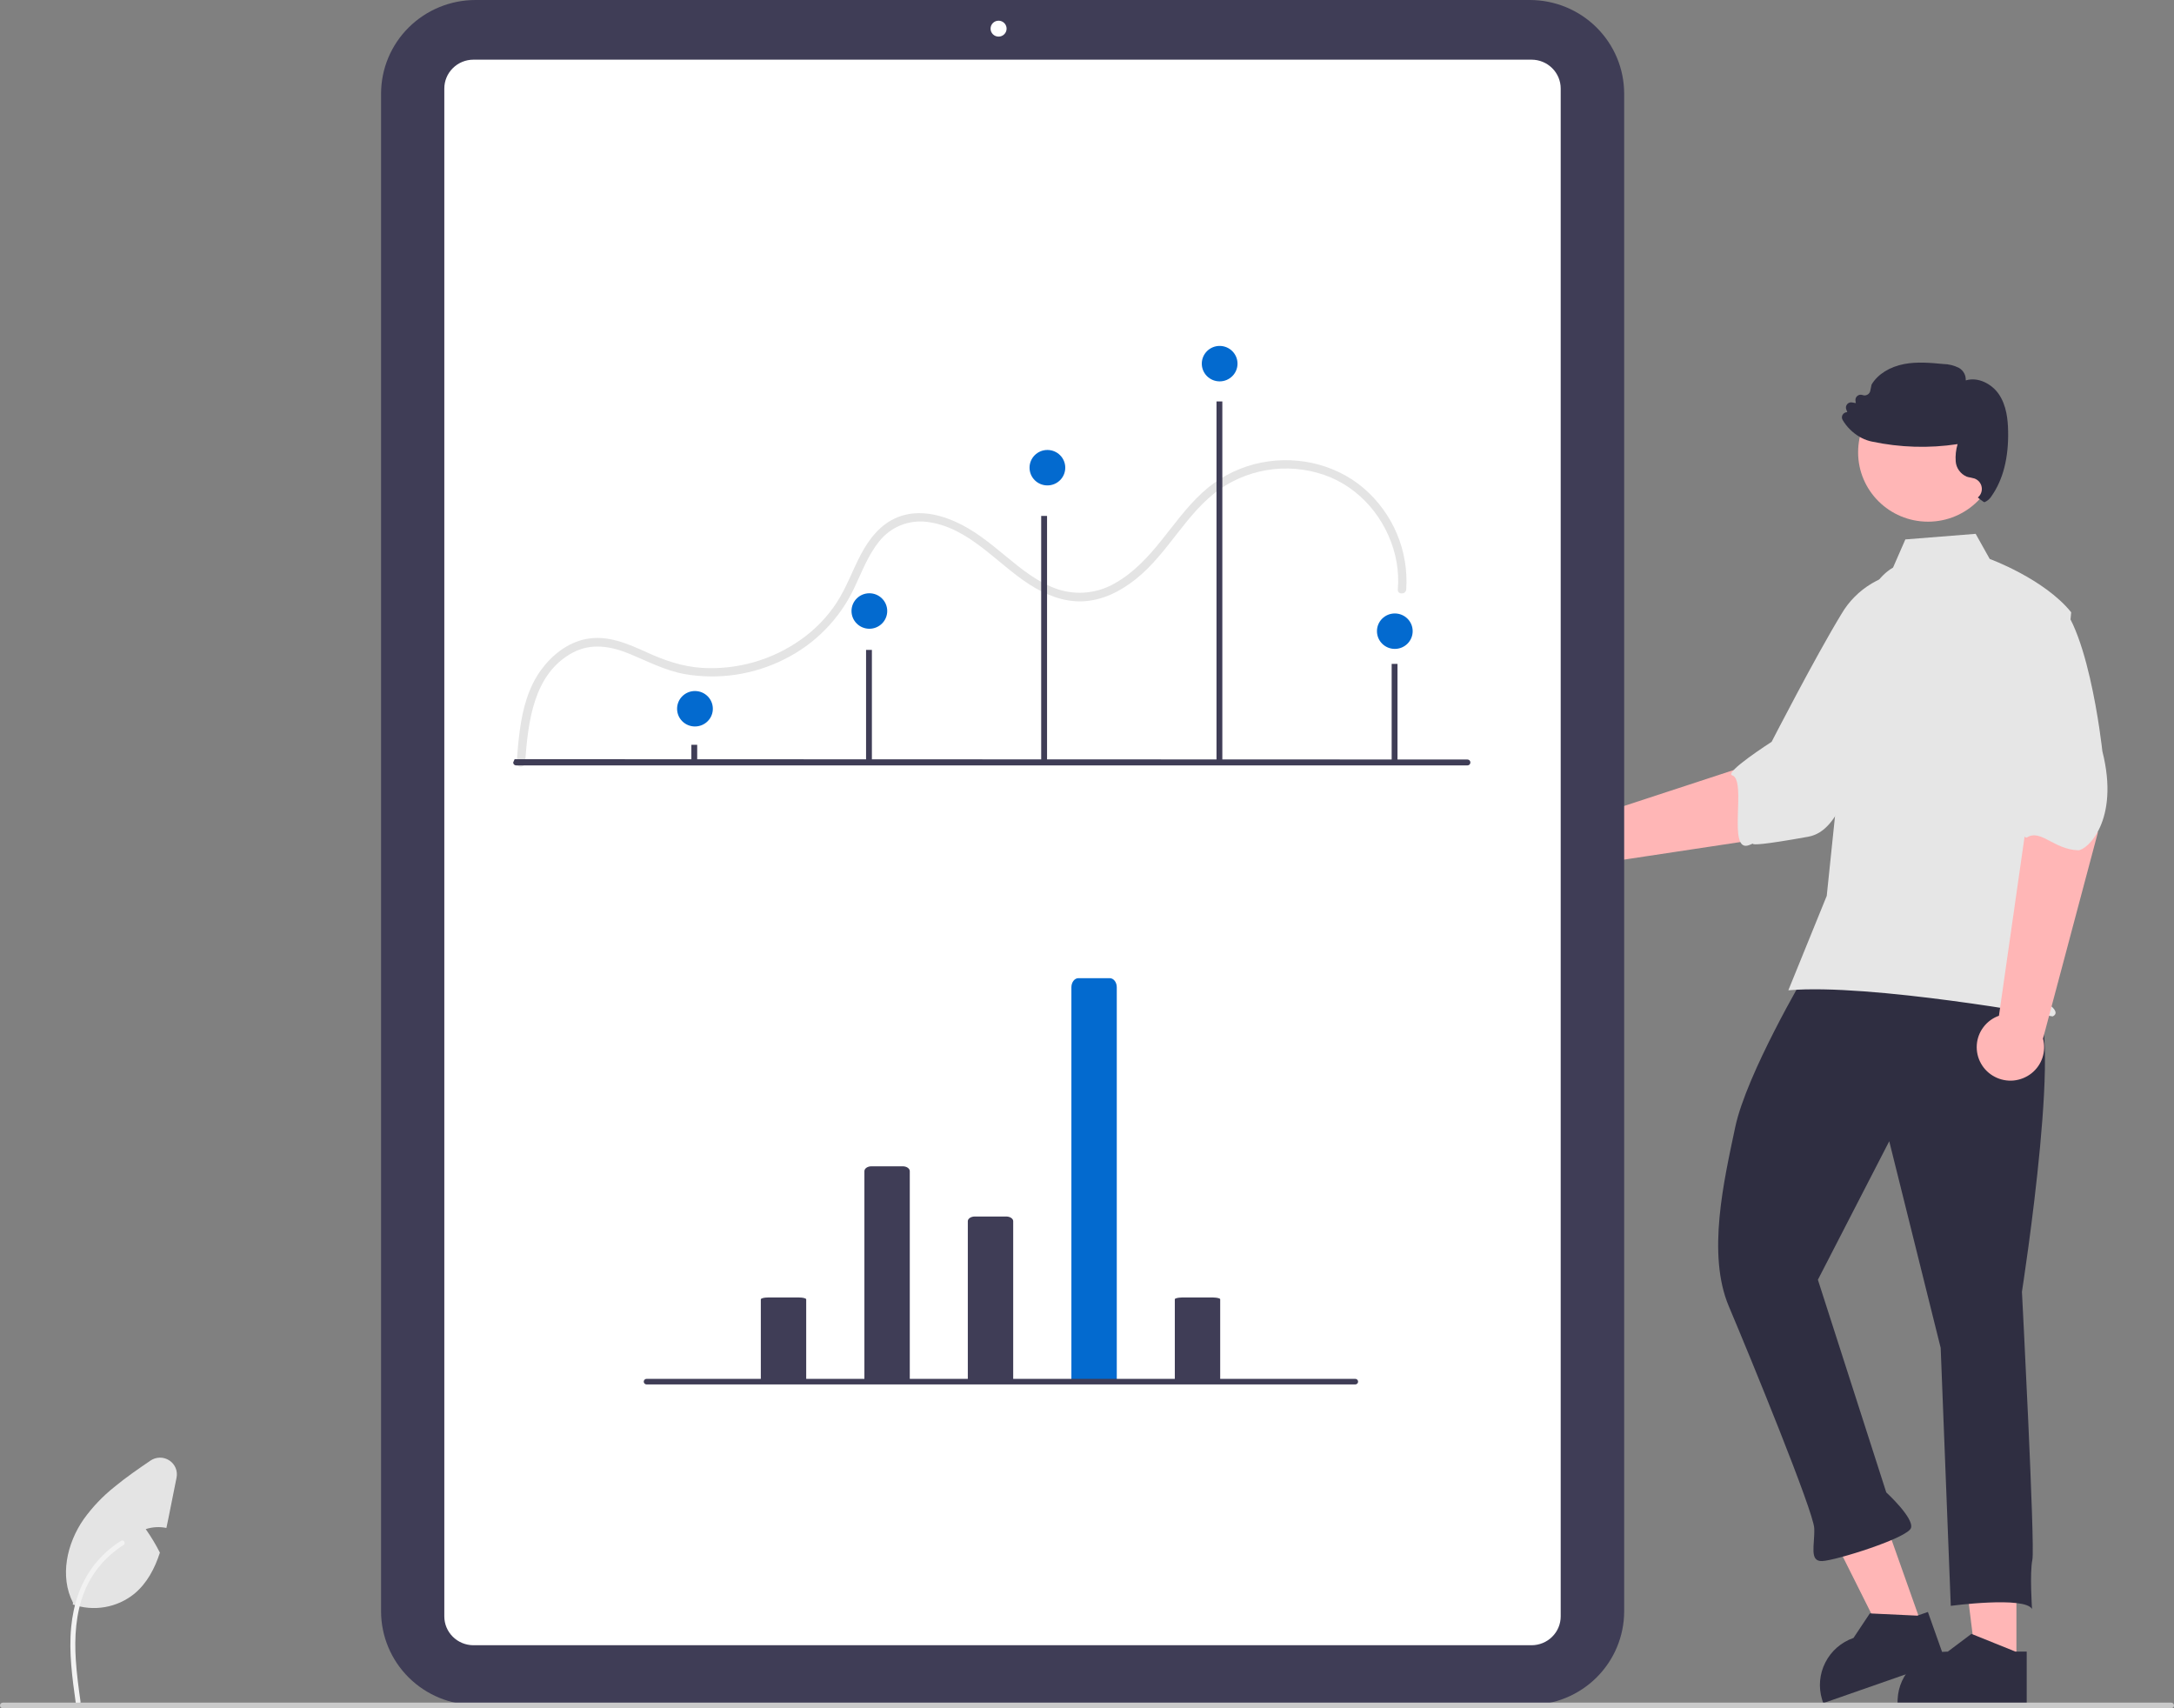 <svg width="56" height="44" viewBox="0 0 56 44" fill="none" xmlns="http://www.w3.org/2000/svg">
<rect x="0" y="0" width="56" height="44" fill="#808080" stroke="none"/>
<g clip-path="url(#clip0_3191_3262)">
<path d="M46.141 21.491L48.505 18.939L46.57 17.424L45.614 19.521L41.278 20.942C41.132 20.859 40.965 20.82 40.796 20.829C40.628 20.838 40.466 20.896 40.33 20.995C40.195 21.095 40.091 21.231 40.032 21.388C39.973 21.544 39.961 21.715 39.998 21.878C40.034 22.041 40.118 22.19 40.239 22.307C40.359 22.424 40.512 22.503 40.677 22.536C40.843 22.568 41.014 22.552 41.17 22.489C41.327 22.427 41.461 22.32 41.558 22.183L46.141 21.491Z" fill="#FFB6B6"/>
<path d="M50.477 15.725C50.906 16.673 48.291 19.382 48.291 19.382C47.576 19.956 47.463 21.392 46.577 21.552C44.186 21.983 45.673 21.532 45.055 21.768C44.474 21.99 45.009 20.091 44.62 19.971C44.398 19.901 45.635 19.108 45.635 19.108C45.635 19.108 46.749 16.939 47.434 15.814C47.622 15.492 47.889 15.223 48.21 15.031C48.531 14.839 48.895 14.731 49.269 14.717C49.269 14.717 50.048 14.777 50.477 15.725Z" fill="#E6E6E6"/>
<path d="M39.409 43.915H12.245C11.601 43.914 10.984 43.66 10.528 43.208C10.073 42.756 9.817 42.144 9.816 41.505V2.41C9.817 1.771 10.073 1.158 10.528 0.707C10.984 0.255 11.601 0.001 12.245 0H39.409C40.053 0.001 40.67 0.255 41.125 0.707C41.58 1.158 41.836 1.771 41.837 2.41V41.505C41.836 42.144 41.58 42.756 41.125 43.208C40.67 43.66 40.053 43.914 39.409 43.915Z" fill="#3F3D56"/>
<path d="M39.453 42.377H12.194C11.995 42.376 11.805 42.298 11.665 42.159C11.524 42.02 11.445 41.831 11.445 41.634V2.28C11.445 2.083 11.524 1.894 11.665 1.755C11.805 1.616 11.995 1.537 12.194 1.537H39.453C39.652 1.537 39.842 1.616 39.982 1.755C40.123 1.894 40.202 2.083 40.202 2.28V41.634C40.202 41.831 40.123 42.02 39.982 42.159C39.842 42.298 39.652 42.376 39.453 42.377Z" fill="white"/>
<path d="M13.526 19.645C13.602 18.62 13.728 17.36 14.75 16.812C15.233 16.553 15.743 16.645 16.228 16.846C16.697 17.041 17.139 17.273 17.643 17.364C18.513 17.513 19.409 17.38 20.196 16.985C20.99 16.593 21.626 15.946 22.002 15.15C22.196 14.745 22.356 14.306 22.641 13.953C22.785 13.767 22.975 13.623 23.192 13.533C23.41 13.444 23.648 13.413 23.882 13.443C24.953 13.575 25.665 14.507 26.519 15.055C26.93 15.319 27.402 15.512 27.9 15.488C28.41 15.464 28.873 15.224 29.264 14.911C30.094 14.247 30.548 13.22 31.419 12.601C31.832 12.315 32.311 12.137 32.812 12.084C33.313 12.031 33.819 12.105 34.283 12.299C35.176 12.681 35.808 13.537 35.975 14.48C36.015 14.712 36.026 14.948 36.006 15.183C35.995 15.321 36.212 15.32 36.223 15.183C36.256 14.694 36.174 14.205 35.985 13.753C35.795 13.301 35.503 12.899 35.131 12.578C34.361 11.918 33.284 11.703 32.305 11.957C31.806 12.088 31.348 12.34 30.971 12.689C30.568 13.058 30.25 13.505 29.91 13.928C29.578 14.341 29.212 14.74 28.746 15.007C28.523 15.142 28.273 15.227 28.014 15.256C27.755 15.286 27.492 15.258 27.244 15.177C26.741 15.008 26.316 14.662 25.913 14.33C25.499 13.988 25.086 13.645 24.588 13.428C24.125 13.226 23.593 13.127 23.111 13.327C22.676 13.506 22.389 13.879 22.175 14.282C21.959 14.691 21.805 15.132 21.552 15.522C21.308 15.895 20.994 16.219 20.628 16.476C19.884 17.003 18.98 17.26 18.068 17.202C17.572 17.167 17.121 17.012 16.673 16.808C16.177 16.583 15.655 16.35 15.098 16.459C14.617 16.552 14.213 16.877 13.932 17.264C13.608 17.711 13.466 18.259 13.391 18.797C13.352 19.079 13.33 19.362 13.309 19.645C13.299 19.784 13.516 19.783 13.526 19.645Z" fill="#E4E4E4"/>
<path d="M51.941 42.876L50.909 42.876L50.418 38.926L51.941 38.926L51.941 42.876Z" fill="#FFB6B6"/>
<path d="M51.916 42.541L50.815 42.097L50.782 42.084L50.174 42.541C49.84 42.541 49.52 42.669 49.279 42.898C49.038 43.127 48.895 43.439 48.881 43.77C48.879 43.788 48.879 43.807 48.879 43.827V43.869H52.206V42.541H51.916Z" fill="#2F2E41"/>
<path d="M49.527 41.924L48.554 42.264L46.77 38.699L48.206 38.197L49.527 41.924Z" fill="#FFB6B6"/>
<path d="M49.387 41.615L48.2 41.559L48.165 41.557L47.744 42.189C47.429 42.299 47.169 42.525 47.019 42.821C46.868 43.116 46.838 43.458 46.935 43.775C46.939 43.792 46.946 43.81 46.952 43.828L46.966 43.868L50.105 42.772L49.661 41.52L49.387 41.615Z" fill="#2F2E41"/>
<path d="M52.308 25.842C53.252 25.806 52.083 33.272 52.083 33.272C52.083 33.272 52.425 39.828 52.352 40.172C52.28 40.516 52.343 41.444 52.343 41.444C52.158 41.109 50.25 41.362 50.25 41.362L49.99 34.718L48.665 29.395L46.827 32.963L48.588 38.44C48.588 38.44 49.302 39.095 49.226 39.354C49.15 39.613 47.282 40.196 46.938 40.209C46.595 40.223 46.75 39.79 46.733 39.364C46.717 38.938 45.101 34.991 44.533 33.648C43.965 32.305 44.407 30.412 44.697 29.035C44.987 27.659 46.513 25.077 46.513 25.077C48.407 22.957 51.364 25.878 52.308 25.842Z" fill="#2F2E41"/>
<path d="M49.664 13.437C50.658 13.437 51.465 12.637 51.465 11.65C51.465 10.663 50.658 9.863 49.664 9.863C48.669 9.863 47.863 10.663 47.863 11.65C47.863 12.637 48.669 13.437 49.664 13.437Z" fill="#FFB6B6"/>
<path d="M48.763 14.619C48.375 14.848 48.143 15.268 48.01 15.696C47.763 16.488 47.615 17.307 47.568 18.135L47.055 23.075L46.066 25.507C48.181 25.325 52.872 26.18 52.872 26.18C52.872 26.18 53.046 26.122 52.872 25.949C52.697 25.776 52.528 25.93 52.702 25.756C52.876 25.584 52.756 25.776 52.698 25.603C52.64 25.43 52.698 25.546 52.756 25.488C52.814 25.43 52.307 24.912 52.307 24.912L52.771 21.882L53.352 15.771C52.655 14.907 51.253 14.397 51.253 14.397L50.891 13.75L49.08 13.894L48.763 14.619Z" fill="#E6E6E6"/>
<path d="M54.037 21.45L53.59 18.836L52.035 19.116L52.172 21.402L51.491 26.162C51.333 26.219 51.194 26.32 51.093 26.454C50.991 26.587 50.931 26.747 50.92 26.914C50.909 27.081 50.946 27.248 51.029 27.394C51.111 27.54 51.235 27.659 51.384 27.736C51.533 27.814 51.702 27.847 51.87 27.831C52.038 27.814 52.197 27.75 52.329 27.646C52.461 27.541 52.559 27.401 52.612 27.242C52.664 27.084 52.669 26.913 52.626 26.751L54.037 21.45Z" fill="#FFB6B6"/>
<path d="M52.752 15.333C53.759 15.62 54.155 19.351 54.155 19.351C54.611 21.151 53.748 21.909 53.529 21.901C52.907 21.879 52.563 21.351 52.219 21.567C52.022 21.691 51.985 20.267 51.985 20.267C51.985 20.267 51.28 18.942 50.856 17.696C50.73 17.346 50.695 16.97 50.755 16.603C50.814 16.236 50.967 15.89 51.197 15.597C51.197 15.597 51.746 15.046 52.752 15.333Z" fill="#E6E6E6"/>
<path d="M51.727 11.104C51.721 10.813 51.688 10.442 51.483 10.146C51.31 9.897 50.961 9.699 50.636 9.798C50.639 9.734 50.625 9.669 50.594 9.612C50.563 9.556 50.517 9.508 50.461 9.476C50.336 9.413 50.198 9.378 50.059 9.376C49.729 9.345 49.387 9.313 49.053 9.376C48.678 9.447 48.371 9.638 48.212 9.902L48.209 9.91L48.176 10.067C48.172 10.088 48.163 10.107 48.15 10.125C48.137 10.142 48.121 10.156 48.102 10.166C48.083 10.177 48.062 10.183 48.041 10.185C48.019 10.186 47.997 10.183 47.977 10.175C47.955 10.167 47.931 10.165 47.908 10.168C47.885 10.172 47.863 10.182 47.844 10.197C47.826 10.211 47.812 10.231 47.803 10.252C47.795 10.274 47.792 10.298 47.795 10.321L47.804 10.383L47.71 10.366C47.687 10.361 47.662 10.363 47.639 10.371C47.617 10.379 47.596 10.393 47.581 10.411C47.566 10.429 47.555 10.451 47.551 10.475C47.547 10.498 47.549 10.523 47.558 10.545L47.584 10.616C47.565 10.616 47.545 10.62 47.528 10.628C47.51 10.636 47.494 10.647 47.48 10.661C47.461 10.682 47.449 10.708 47.446 10.735C47.443 10.763 47.449 10.791 47.463 10.815C47.568 10.994 47.718 11.143 47.897 11.249C47.978 11.297 48.065 11.334 48.156 11.359C48.175 11.364 48.194 11.369 48.215 11.373C48.942 11.528 49.691 11.551 50.426 11.439C50.383 11.583 50.366 11.733 50.377 11.883C50.383 11.968 50.413 12.05 50.463 12.119C50.513 12.188 50.581 12.243 50.66 12.277C50.693 12.288 50.727 12.296 50.763 12.301C50.796 12.307 50.829 12.315 50.861 12.325C50.909 12.343 50.951 12.372 50.984 12.411C51.016 12.45 51.038 12.496 51.046 12.546C51.055 12.595 51.05 12.646 51.032 12.694C51.015 12.741 50.985 12.782 50.946 12.814C50.946 12.814 51.101 12.942 51.12 12.935C51.197 12.902 51.26 12.846 51.303 12.774C51.598 12.352 51.741 11.791 51.727 11.104Z" fill="#2F2E41"/>
<path d="M4.548 38.059L4.337 39.113C4.321 39.193 4.304 39.275 4.286 39.356C4.109 39.32 3.926 39.33 3.754 39.386C3.89 39.579 4.012 39.781 4.119 39.992C3.986 40.4 3.79 40.776 3.463 41.049C3.244 41.227 2.983 41.346 2.704 41.394C2.426 41.443 2.139 41.419 1.873 41.326L1.882 41.285C1.53 40.607 1.721 39.752 2.159 39.126C2.382 38.817 2.646 38.539 2.945 38.301C3.24 38.056 3.56 37.837 3.876 37.621C3.948 37.572 4.032 37.546 4.118 37.545C4.204 37.544 4.289 37.569 4.361 37.616C4.433 37.663 4.489 37.73 4.523 37.809C4.556 37.888 4.565 37.975 4.548 38.059Z" fill="#E4E4E4"/>
<path d="M1.951 43.859C1.862 43.216 1.771 42.564 1.833 41.913C1.889 41.335 2.066 40.771 2.428 40.308C2.62 40.063 2.853 39.853 3.118 39.688C3.187 39.645 3.25 39.753 3.182 39.796C2.724 40.083 2.37 40.507 2.17 41.007C1.95 41.563 1.915 42.169 1.953 42.76C1.976 43.117 2.024 43.471 2.074 43.826C2.077 43.842 2.075 43.859 2.067 43.873C2.059 43.888 2.045 43.898 2.029 43.903C2.013 43.907 1.996 43.905 1.981 43.897C1.967 43.889 1.956 43.875 1.952 43.859L1.951 43.859Z" fill="#F2F2F2"/>
<path d="M25.722 0.943C25.836 0.943 25.929 0.851 25.929 0.738C25.929 0.625 25.836 0.533 25.722 0.533C25.608 0.533 25.516 0.625 25.516 0.738C25.516 0.851 25.608 0.943 25.722 0.943Z" fill="white"/>
<path d="M37.799 19.715H13.295C13.275 19.715 13.256 19.707 13.241 19.693C13.227 19.679 13.219 19.66 13.219 19.639L13.256 19.555L37.799 19.563C37.82 19.563 37.839 19.571 37.854 19.585C37.868 19.6 37.876 19.619 37.876 19.639C37.876 19.659 37.868 19.679 37.854 19.693C37.84 19.707 37.82 19.715 37.8 19.715L37.799 19.715Z" fill="#3F3D56"/>
<path d="M17.959 19.184H17.809V19.609H17.959V19.184Z" fill="#3F3D56"/>
<path d="M22.459 16.74H22.309V19.61H22.459V16.74Z" fill="#3F3D56"/>
<path d="M26.971 13.289H26.82V19.61H26.971V13.289Z" fill="#3F3D56"/>
<path d="M31.486 10.34H31.336V19.608H31.486V10.34Z" fill="#3F3D56"/>
<path d="M35.998 17.1H35.848V19.61H35.998V17.1Z" fill="#3F3D56"/>
<path d="M31.417 9.823C31.671 9.823 31.877 9.619 31.877 9.367C31.877 9.115 31.671 8.91 31.417 8.91C31.163 8.91 30.957 9.115 30.957 9.367C30.957 9.619 31.163 9.823 31.417 9.823Z" fill="#036ACF"/>
<path d="M26.98 12.503C27.234 12.503 27.44 12.299 27.44 12.046C27.44 11.794 27.234 11.59 26.98 11.59C26.726 11.59 26.52 11.794 26.52 12.046C26.52 12.299 26.726 12.503 26.98 12.503Z" fill="#036ACF"/>
<path d="M35.929 16.714C36.183 16.714 36.389 16.51 36.389 16.257C36.389 16.005 36.183 15.801 35.929 15.801C35.675 15.801 35.469 16.005 35.469 16.257C35.469 16.51 35.675 16.714 35.929 16.714Z" fill="#036ACF"/>
<path d="M22.266 35.554V30.166C22.266 30.097 22.347 30.041 22.447 30.041H23.254C23.354 30.041 23.435 30.097 23.435 30.166V35.568L22.266 35.554Z" fill="#3F3D56"/>
<path d="M24.93 35.571V31.454C24.93 31.388 25.011 31.334 25.111 31.334H25.918C26.018 31.334 26.099 31.388 26.099 31.454V35.562L24.93 35.571Z" fill="#3F3D56"/>
<path d="M30.262 35.562V33.468C30.255 33.444 30.336 33.422 30.443 33.42H31.25C31.358 33.422 31.438 33.444 31.431 33.468V35.568L30.262 35.562Z" fill="#3F3D56"/>
<path d="M19.598 35.562V33.468C19.598 33.442 19.679 33.42 19.779 33.42H20.586C20.686 33.42 20.767 33.442 20.767 33.468V35.568L19.598 35.562Z" fill="#3F3D56"/>
<path d="M27.598 35.541V25.43C27.598 25.3 27.679 25.195 27.779 25.195H28.586C28.686 25.195 28.767 25.3 28.767 25.43V35.567L27.598 35.541Z" fill="#036ACF"/>
<path d="M34.911 35.659H16.654C16.635 35.659 16.617 35.652 16.603 35.638C16.59 35.625 16.582 35.607 16.582 35.587C16.582 35.569 16.59 35.55 16.603 35.537C16.617 35.523 16.635 35.516 16.654 35.516H34.911C34.93 35.516 34.948 35.523 34.962 35.537C34.975 35.55 34.983 35.569 34.983 35.587C34.983 35.607 34.975 35.625 34.962 35.638C34.948 35.652 34.93 35.659 34.911 35.659Z" fill="#3F3D56"/>
<path d="M55.928 43.999H0.072C0.053 43.999 0.035 43.992 0.021 43.978C0.008 43.965 0 43.946 0 43.927C0 43.908 0.008 43.89 0.021 43.877C0.035 43.863 0.053 43.855 0.072 43.855H55.928C55.947 43.855 55.965 43.863 55.979 43.877C55.992 43.89 56 43.908 56 43.927C56 43.946 55.992 43.965 55.979 43.978C55.965 43.992 55.947 43.999 55.928 43.999Z" fill="#CACACA"/>
<path d="M17.901 18.712C18.156 18.712 18.362 18.508 18.362 18.256C18.362 18.003 18.156 17.799 17.901 17.799C17.647 17.799 17.441 18.003 17.441 18.256C17.441 18.508 17.647 18.712 17.901 18.712Z" fill="#036ACF"/>
<path d="M22.394 16.195C22.648 16.195 22.854 15.99 22.854 15.738C22.854 15.486 22.648 15.281 22.394 15.281C22.14 15.281 21.934 15.486 21.934 15.738C21.934 15.99 22.14 16.195 22.394 16.195Z" fill="#036ACF"/>
</g>
<defs>
<clipPath id="clip0_3191_3262">
<rect width="56" height="44" fill="white"/>
</clipPath>
</defs>
</svg>

